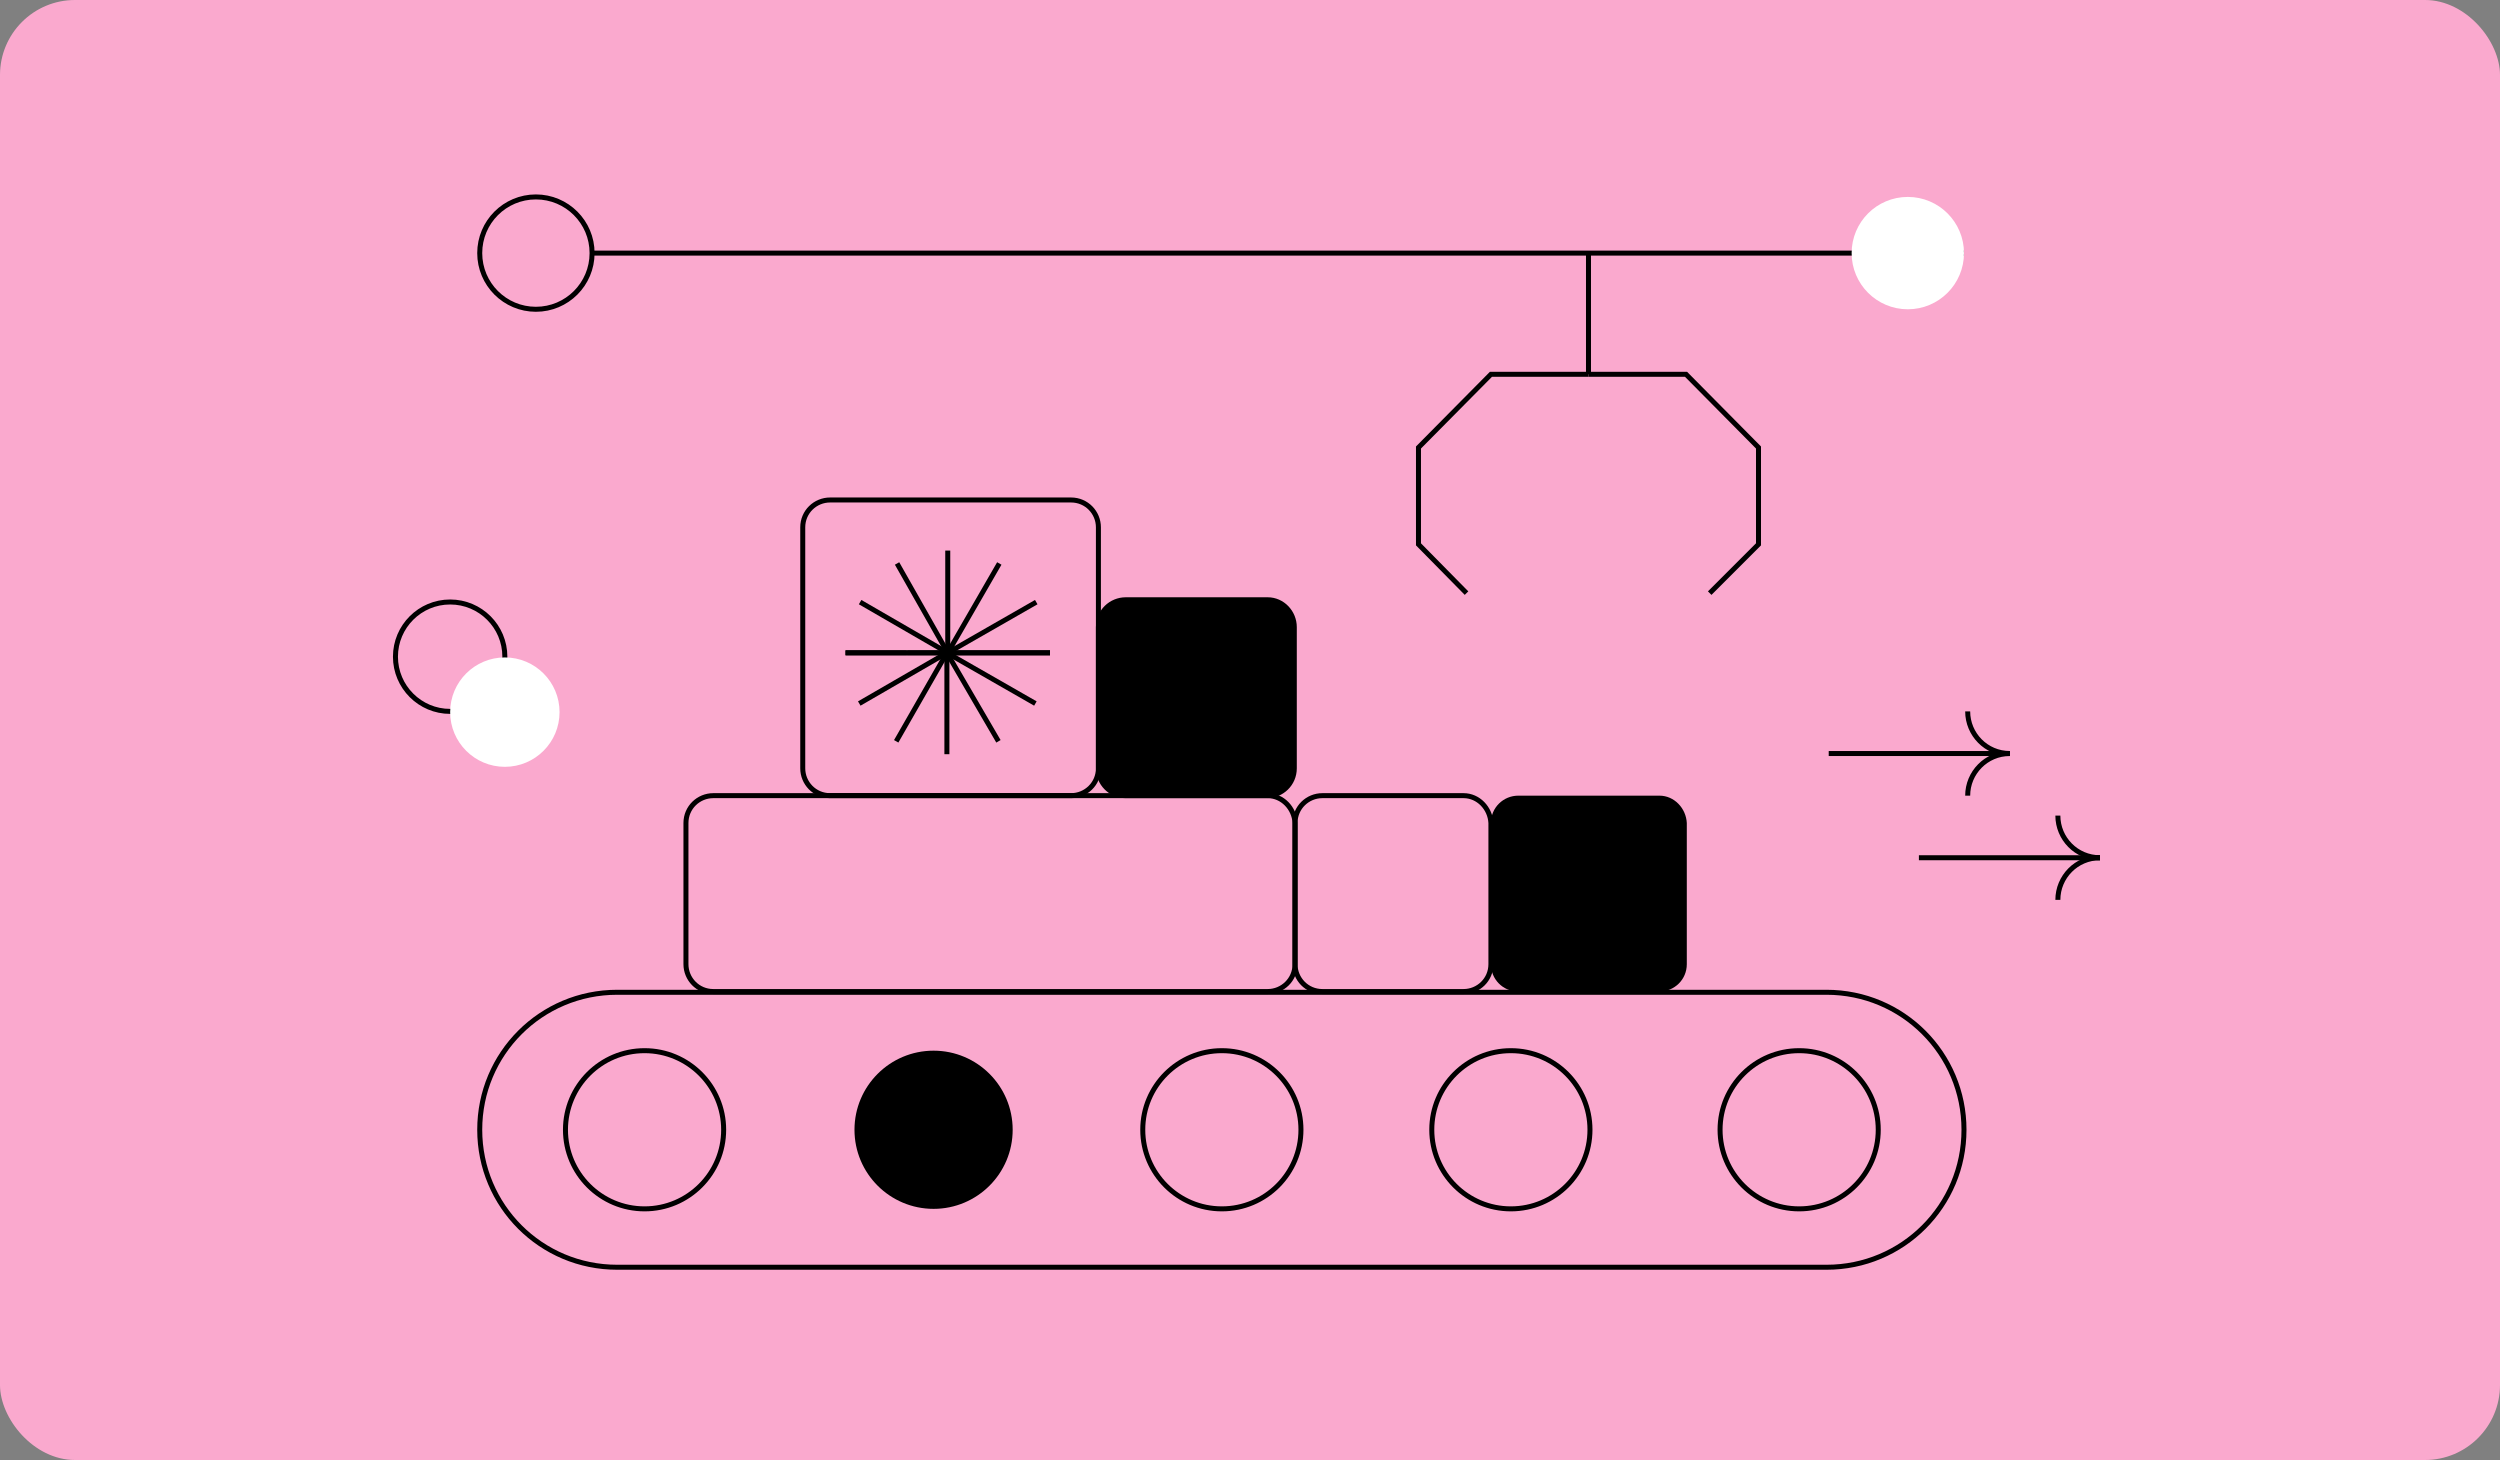 <?xml version="1.0" encoding="UTF-8"?> <svg xmlns="http://www.w3.org/2000/svg" width="500" height="292" viewBox="0 0 500 292" fill="none"><rect x="0" y="0" width="500" height="292" fill="#808080" stroke="none"/> <rect width="500" height="292" rx="15" fill="#FAA9CE"></rect> <path d="M401.964 150.704C397.233 150.704 393.537 146.861 393.537 142.278" stroke="black" stroke-miterlimit="10"></path> <path d="M401.964 150.705C397.233 150.705 393.537 154.549 393.537 159.132" stroke="black" stroke-miterlimit="10"></path> <path d="M365.744 150.705H401.964" stroke="black" stroke-miterlimit="10"></path> <path d="M420 171.548C415.269 171.548 411.573 167.704 411.573 163.122" stroke="black" stroke-miterlimit="10"></path> <path d="M420 171.548C415.269 171.548 411.573 175.392 411.573 179.975" stroke="black" stroke-miterlimit="10"></path> <path d="M383.78 171.548H420" stroke="black" stroke-miterlimit="10"></path> <path d="M90.031 142.278C96.073 142.278 100.971 137.38 100.971 131.338C100.971 125.296 96.073 120.398 90.031 120.398C83.989 120.398 79.091 125.296 79.091 131.338C79.091 137.38 83.989 142.278 90.031 142.278Z" fill="#FAA9CE" stroke="black" stroke-miterlimit="10"></path> <path d="M100.971 153.365C107.013 153.365 111.911 148.468 111.911 142.426C111.911 136.384 107.013 131.486 100.971 131.486C94.929 131.486 90.031 136.384 90.031 142.426C90.031 148.468 94.929 153.365 100.971 153.365Z" fill="white"></path> <path d="M128.912 241.772C137.648 241.772 144.731 234.69 144.731 225.954C144.731 217.217 137.648 210.135 128.912 210.135C120.176 210.135 113.094 217.217 113.094 225.954C113.094 234.69 120.176 241.772 128.912 241.772Z" stroke="black" stroke-miterlimit="10"></path> <path d="M186.716 241.772C195.452 241.772 202.534 234.689 202.534 225.953C202.534 217.217 195.452 210.135 186.716 210.135C177.98 210.135 170.897 217.217 170.897 225.953C170.897 234.689 177.98 241.772 186.716 241.772Z" fill="black"></path> <path d="M244.372 241.772C253.108 241.772 260.19 234.689 260.19 225.953C260.19 217.217 253.108 210.135 244.372 210.135C235.635 210.135 228.553 217.217 228.553 225.953C228.553 234.689 235.635 241.772 244.372 241.772Z" stroke="black" stroke-miterlimit="10"></path> <path d="M302.175 241.772C310.912 241.772 317.994 234.689 317.994 225.953C317.994 217.217 310.912 210.135 302.175 210.135C293.439 210.135 286.357 217.217 286.357 225.953C286.357 234.689 293.439 241.772 302.175 241.772Z" stroke="black" stroke-miterlimit="10"></path> <path d="M359.831 241.772C368.567 241.772 375.649 234.689 375.649 225.953C375.649 217.217 368.567 210.135 359.831 210.135C351.095 210.135 344.013 217.217 344.013 225.953C344.013 234.689 351.095 241.772 359.831 241.772Z" stroke="black" stroke-miterlimit="10"></path> <path d="M365.301 253.45H123.442C108.215 253.45 95.945 241.18 95.945 225.952C95.945 210.725 108.215 198.455 123.442 198.455H365.301C380.528 198.455 392.798 210.725 392.798 225.952C392.798 241.18 380.528 253.45 365.301 253.45Z" stroke="black" stroke-miterlimit="10"></path> <path d="M317.698 74.865H298.184L283.696 89.501V108.867L293.305 118.625" stroke="black" stroke-miterlimit="10"></path> <path d="M317.698 74.865H337.212L351.7 89.501V108.867L341.943 118.625" stroke="black" stroke-miterlimit="10"></path> <path d="M317.698 50.62V74.865" stroke="black" stroke-miterlimit="10"></path> <path d="M253.537 159.131H142.66C139.704 159.131 137.19 161.497 137.19 164.601V192.838C137.19 195.795 139.556 198.308 142.66 198.308H253.537C256.494 198.308 259.007 195.942 259.007 192.838V164.601C258.859 161.645 256.494 159.131 253.537 159.131Z" stroke="black" stroke-miterlimit="10"></path> <path d="M292.713 159.131H264.477C261.52 159.131 259.007 161.497 259.007 164.601V192.838C259.007 195.795 261.372 198.308 264.477 198.308H292.713C295.67 198.308 298.183 195.942 298.183 192.838V164.601C298.035 161.645 295.67 159.131 292.713 159.131Z" stroke="black" stroke-miterlimit="10"></path> <path d="M253.537 119.955H225.153C222.196 119.955 219.683 122.32 219.683 125.425V153.662C219.683 156.618 222.048 159.131 225.153 159.131H253.389C256.346 159.131 258.859 156.766 258.859 153.662V125.425C258.859 122.468 256.494 119.955 253.537 119.955Z" fill="black" stroke="black" stroke-miterlimit="10"></path> <path d="M214.213 99.997H166.019C163.062 99.997 160.549 102.362 160.549 105.467V153.661C160.549 156.618 162.914 159.131 166.019 159.131H214.213C217.17 159.131 219.683 156.766 219.683 153.661V105.467C219.683 102.51 217.318 99.997 214.213 99.997Z" stroke="black" stroke-miterlimit="10"></path> <path d="M189.551 110.115V130.563" stroke="black" stroke-miterlimit="10"></path> <path d="M189.551 130.564L179.413 112.693" stroke="black" stroke-miterlimit="10"></path> <path d="M189.551 130.564L172.024 120.425" stroke="black" stroke-miterlimit="10"></path> <path d="M181.475 130.565H169.103" stroke="black" stroke-miterlimit="10"></path> <path d="M189.551 130.564L199.861 112.693" stroke="black" stroke-miterlimit="10"></path> <path d="M189.551 130.564L207.25 120.425" stroke="black" stroke-miterlimit="10"></path> <path d="M181.475 130.565H210" stroke="black" stroke-miterlimit="10"></path> <path d="M189.379 150.841V130.564" stroke="black" stroke-miterlimit="10"></path> <path d="M189.379 130.564L179.241 148.264" stroke="black" stroke-miterlimit="10"></path> <path d="M189.379 130.564L171.852 140.703" stroke="black" stroke-miterlimit="10"></path> <path d="M181.303 130.564H169.103" stroke="black" stroke-miterlimit="10"></path> <path d="M189.379 130.565L199.689 148.264" stroke="black" stroke-miterlimit="10"></path> <path d="M189.379 130.565L207.078 140.703" stroke="black" stroke-miterlimit="10"></path> <path d="M181.303 130.564H209.999" stroke="black" stroke-miterlimit="10"></path> <path d="M331.89 159.131H303.654C300.697 159.131 298.184 161.497 298.184 164.601V192.838C298.184 195.795 300.549 198.308 303.654 198.308H331.89C334.847 198.308 337.36 195.942 337.36 192.838V164.601C337.212 161.645 334.847 159.131 331.89 159.131Z" fill="black"></path> <path d="M392.798 50.62H95.945" stroke="black" stroke-miterlimit="10"></path> <path d="M107.18 61.856C113.386 61.856 118.416 56.825 118.416 50.62C118.416 44.415 113.386 39.385 107.18 39.385C100.975 39.385 95.945 44.415 95.945 50.62C95.945 56.825 100.975 61.856 107.18 61.856Z" fill="#FAA9CE" stroke="black" stroke-miterlimit="10"></path> <path d="M381.563 61.856C387.768 61.856 392.798 56.825 392.798 50.62C392.798 44.415 387.768 39.385 381.563 39.385C375.357 39.385 370.327 44.415 370.327 50.62C370.327 56.825 375.357 61.856 381.563 61.856Z" fill="white"></path> </svg> 